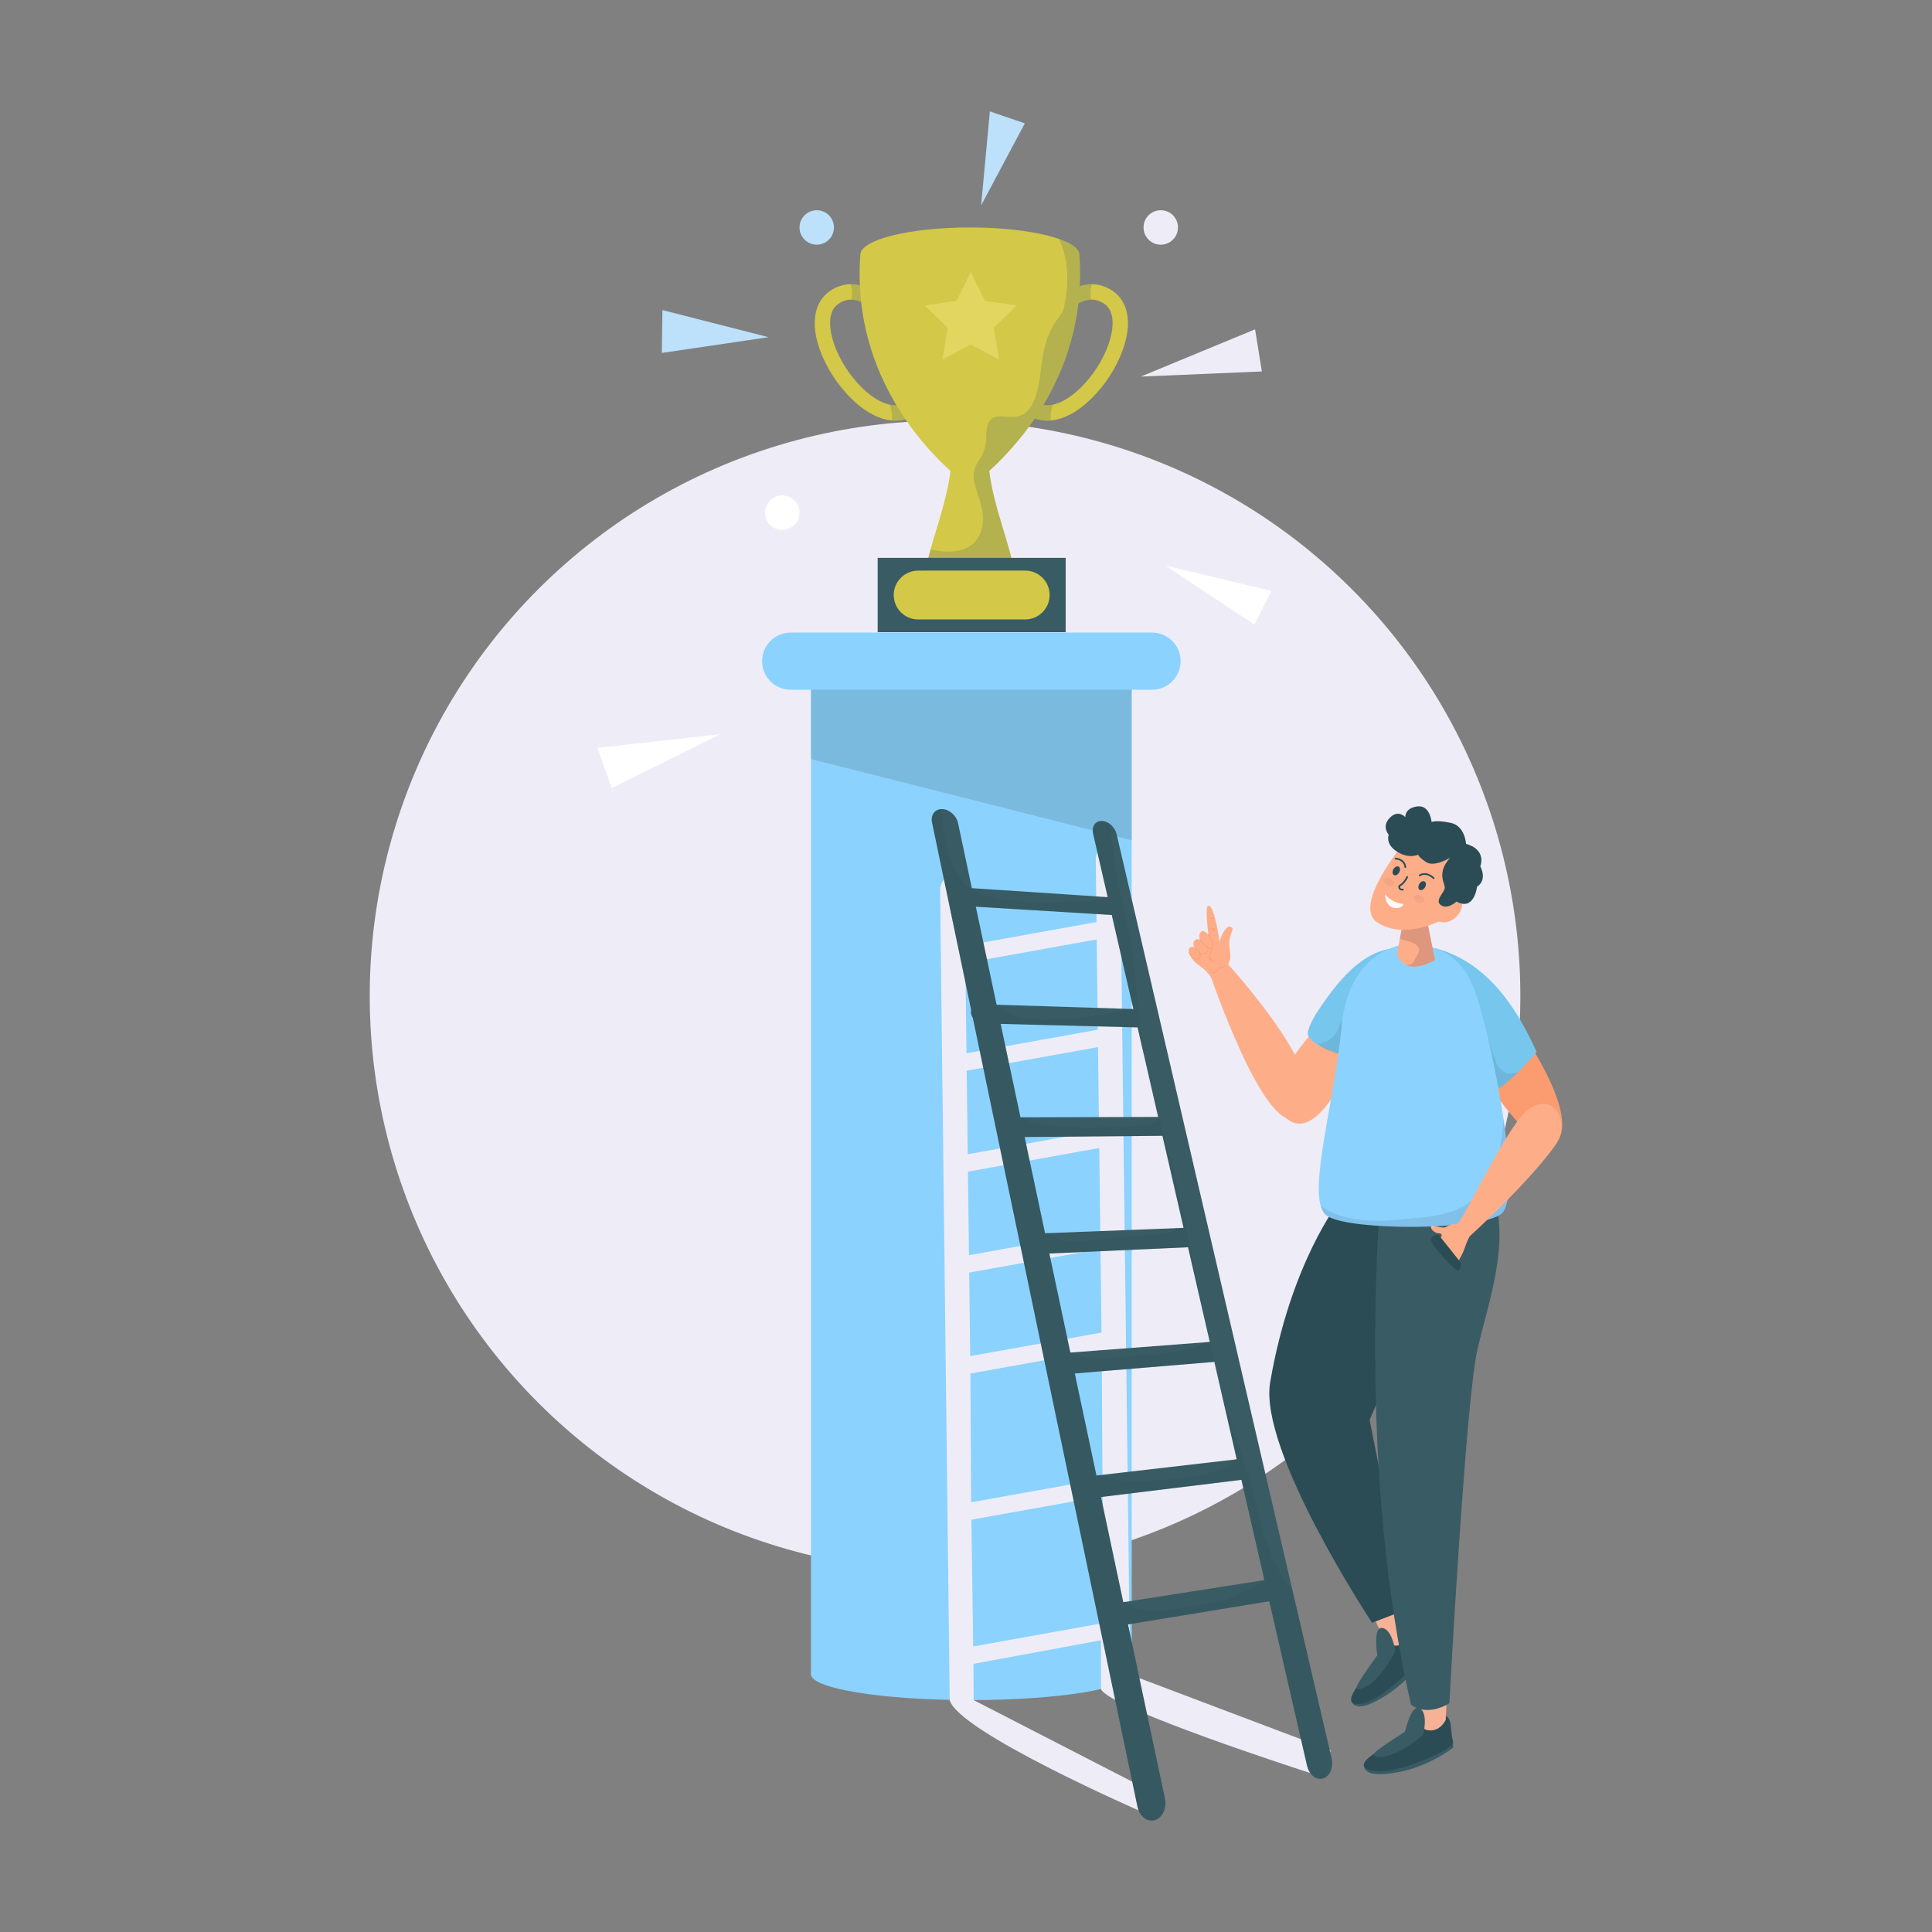 <svg xmlns="http://www.w3.org/2000/svg" enable-background="new 0 0 3000 3000" viewBox="0 0 3000 3000" id="business-way-to-success"><rect x="0" y="0" width="3000" height="3000" fill="#808080" stroke="none"/><circle cx="1467.48" cy="1546.56" r="893.32" fill="#eeedf7" transform="rotate(-45.001 1467.473 1546.586)"></circle><path fill="#8cd2fe" d="M1753.96 2599.83c0 22.14-110.74 40.08-247.34 40.08s-247.34-17.94-247.34-40.08c0-22.14 110.74-40.08 247.34-40.08s247.34 17.94 247.34 40.08z"></path><path fill="#8cd2fe" d="M1259.29 1026.66h498.04v1573.17h-498.04z"></path><path fill="#395b64" d="m1757.32 1304.82-498.03-126.22v-151.94h498.03z" opacity=".2"></path><path fill="#d3c848" d="M1626.04 653.22c-14.25 0-27.4-5.03-38.83-15.01l15.69-17.98c11.41 9.95 24.79 11.72 40.87 5.43 38.04-14.88 78.59-71.28 83.42-116.04 1.98-18.32-2.43-31.21-13.1-38.34-31.92-21.27-63.7 20.87-65.05 22.68l-19.2-14.16c15.93-21.67 56.81-55.48 97.48-28.37 18.14 12.1 26.52 33.67 23.6 60.75-5.74 53.11-52.67 117.78-98.46 135.69-9.11 3.58-17.96 5.35-26.42 5.35z"></path><path fill="#395b64" d="M1694.65 465.42c-1.93-7.99-1.73-16.35 1.13-23.97-28.82-.15-54.18 22.38-65.93 38.37l19.2 14.16c1.06-1.44 21.33-28.19 45.6-28.56zM1635.18 628.23c-12.33 2.7-22.97.12-32.28-7.99l-15.69 17.98c11.43 9.97 24.58 15.01 38.83 15.01 1.94 0 3.91-.12 5.89-.31-1.21-8.38.15-16.84 3.25-24.69z" opacity=".2"></path><path fill="#d3c848" d="M1390.59 653.24c14.25 0 27.4-5.03 38.83-15.01l-15.69-17.98c-11.41 9.95-24.79 11.73-40.87 5.43-38.05-14.88-78.6-71.27-83.44-116.03-1.98-18.32 2.42-31.21 13.1-38.34 31.92-21.27 63.7 20.86 65.05 22.67l19.2-14.16c-15.93-21.67-56.82-55.47-97.48-28.36-18.14 12.1-26.52 33.67-23.59 60.75 5.75 53.11 52.68 117.78 98.47 135.68 9.11 3.58 17.96 5.35 26.42 5.35z"></path><path fill="#395b64" d="M1321.96 465.44c1.93-7.99 1.72-16.35-1.13-23.98 28.82-.15 54.18 22.37 65.94 38.37l-19.2 14.16c-1.07-1.44-21.34-28.19-45.61-28.55zM1381.45 628.25c12.33 2.7 22.97.12 32.28-8l15.69 17.98c-11.43 9.98-24.58 15.01-38.83 15.01-1.94 0-3.91-.12-5.89-.3 1.2-8.39-.15-16.84-3.25-24.69z" opacity=".2"></path><path fill="#d3c848" d="M1574.26 881.67a313.033 313.033 0 0 1-136.56.01c13.31-59.55 39.94-117.64 39.93-178.66h56.69c0 61.01 26.64 119.1 39.94 178.65z"></path><path fill="#d3c848" d="M1676.02 395.7c0-23.48-76.15-42.51-170.07-42.51-93.92.01-170.07 19.05-170.07 42.53-16.99 233.37 170.09 359.97 170.09 359.97s187.07-126.61 170.05-359.99z"></path><path fill="#395b64" d="M1676.02 395.7c0-9.16-11.71-17.62-31.42-24.56 15.09 33.08 15.61 71.48 7.31 106.96-4.4 18.8-27.92 22.29-35.87 97.79-13.68 129.93-82.97 27.38-84.57 100.96-.23 10.83-1.79 21.12-6.97 30.6-5.03 9.21-12.3 17.74-12.69 28.71-.43 12.02 4.34 24.23 7.98 35.49 6.62 20.5 10.87 42.38-.46 62.16-14.86 25.95-48.33 25.02-74.35 19.44-2.64 9.45-5.16 18.92-7.28 28.42a312.881 312.881 0 0 0 136.56-.01c-11.25-50.33-31.96-99.62-38.12-150.51 52.17-47.21 152.55-161.73 139.88-335.45z" opacity=".2"></path><path fill="#e2d661" d="m1507.37 422.49 22.07 44.7 49.32 7.16-35.69 34.8 8.43 49.12-44.12-23.19-44.12 23.2 8.43-49.13-35.7-34.79 49.33-7.17z"></path><path fill="#395b64" d="M1362.84 866.24h291.95v115.42h-291.95z"></path><path fill="#d3c848" d="m1591.96 886.03-166.28.01c-20.94 0-37.91 16.98-37.91 37.91 0 20.94 16.97 37.91 37.91 37.91l166.28-.01c20.94 0 37.91-16.98 37.91-37.91 0-20.93-16.98-37.91-37.91-37.91z"></path><path fill="#8cd2fe" d="M1788.83 982.24h-561.06c-24.53 0-44.41 19.88-44.41 44.41 0 24.53 19.88 44.41 44.41 44.41h561.06c24.53 0 44.41-19.88 44.41-44.41.01-24.52-19.88-44.41-44.41-44.41z"></path><path fill="#eeedf7" d="m1459.8 1382.12 14.9 1257.79c12.7 48.52 293.3 171.23 293.3 171.23l40.88-18.47-296.99-152.77-.4-56.3 198.12-36.65v75.76c10.18 29.25 324.99 130.42 324.99 130.42 18.09 10.18 31.57-35.08 31.57-35.08l-311.4-117.68-15.59-1274.79c-.13-11.15-8.69-18.15-19.12-15.59-10.42 2.54-18.77 13.64-18.63 24.79l1.19 96.98-203.9 36.65-1.17-95.5c-.14-11.15-8.7-18.14-19.12-15.59-10.43 2.55-18.77 13.65-18.63 24.8zm48.54 977.66 203.9-36.65 2.82 196.87-203.9 36.65-2.82-196.87zm-1.5-226.99 203.9-36.65 1.16 200.02-203.9 36.65-1.16-200.02zm-1.91-156.74 203.9-36.65 1.59 129.78-203.9 36.65-1.59-129.78zm-1.92-156.74 203.9-36.65 1.59 129.78-203.9 36.65-1.59-129.78zm-1.92-156.75 203.9-36.65 1.59 129.78-203.9 36.65-1.59-129.78zm-2.04-167.17 203.9-36.65 1.71 140.21-203.9 36.65-1.71-140.21z"></path><path fill="#395b64" d="m1447.28 1277.1 60.77 291.21c-.37 1.68-.45 3.52-.15 5.47.38 2.46 1.42 4.7 2.71 6.78l255.64 1224.97c2.48 11.9 10.61 20.19 19.76 21.34 2.41.3 4.9.11 7.37-.66 11.75-3.62 18.67-18.64 15.51-33.54l-57.33-270.31 219.38-35.97 58.61 255.37c2.57 11.2 10.12 19.07 18.39 20.24 2.18.31 4.42.16 6.62-.53 10.49-3.26 16.31-17.29 13.04-31.32l-333.69-1434.76c-2.59-11.13-12.81-20.35-22.85-20.61-10.09-.26-16.22 8.61-13.65 19.83l22.61 98.51-210.94-14.02-21.43-101.03c-2.47-11.68-13.47-21.38-24.57-21.7-11.16-.32-18.26 8.95-15.8 20.73zm279.09 143.7 33.52 146.04-212.41-6.68-32.29-152.23 211.18 12.87zm-172.59 169.08 212.65 5.46 31.91 139.04-213.78.62-30.78-145.12zm37.27 175.7 214.02-1.91 32.81 142.95-215.14 8.34-31.69-149.38zm38.35 180.86 215.38-9.71 33.74 147.01-216.49 16.51-32.63-153.81zm39.51 186.25 216.73-17.96 34.71 151.27-217.83 25.16-33.61-158.47zm75.33 355.22-34.64-163.33 218.06-26.7 35.73 155.7-219.15 34.33z"></path><path fill="#2b4c54" d="m1447.28 1277.1 60.78 291.22c-.37 1.68-.46 3.52-.16 5.47.38 2.46 1.42 4.7 2.71 6.78l255.64 1224.97c2.48 11.9 10.61 20.19 19.76 21.34 2.41.3 4.9.11 7.36-.66 11.75-3.62 18.67-18.64 15.51-33.54l-57.33-270.31 219.38-35.97 58.61 255.37c2.57 11.2 10.12 19.07 18.39 20.25 2.18.31 4.42.15 6.62-.53 10.49-3.27 16.31-17.3 13.04-31.32l-60.58-260.48c-6.39-8.21-12.4-16.76-17.8-25.82-10.25-17.2-18.52-35.62-24.76-54.86-7.88-24.31-12.67-49.83-19.36-74.55-6.79-25.06-14.74-49.55-23.67-73.82-8.94-24.27-15.86-49.63-22.64-74.67-26.88-99.2-43.7-201.07-66-301.5-5.68-25.56-11.7-51.04-18.35-76.33-4.57-17.38-9.71-34.53-14.86-51.69-8.66 12.55-29.44 11.75-42.27 11.92-23.26.31-46.44 2.9-69.72 2.45-14.84-.29-29.82-1.23-44.67-1.96-14.18-.69-28.94-1.88-42.36-6.92-4.38-1.65-8.35-4-11.49-6.95l-4.5.01-30.78-145.11 212.65 5.46 10.34 45.06c-3.81-24.02-6.57-48.26-9.05-72.44-2.61-25.4-4.88-50.83-7.65-76.21-2.62-24.02-7.82-47.56-13.11-71.04-10.32-45.83-21.46-91.8-21.36-139.36-4.19-3.91-9.38-6.44-14.55-6.58-10.09-.26-16.22 8.61-13.65 19.83l22.61 98.51-7.07-.47c-.34 1.72-1.44 3.02-3.26 3.44-12.82 2.96-25.9 3.58-38.95 3.75-13.24.18-26.3.52-39.51 1.27-26.97 1.51-54.18-.4-80.61-5.84-20.28-4.18-40.59-8.95-55.15-25.26-12.47-13.98-19.47-32.63-24.23-50.92-5.32-20.43-7.87-41.51-9.89-62.58-10.12.67-16.38 9.46-14.06 20.59zm262.32 1047.48 218.06-26.7 34.8 151.61c.72.95 1.01 2.16.76 3.32l.18.76-.43.07c-.27.53-.65 1.03-1.25 1.45-33.18 23.6-74.16 34.75-113.26 40.14-24.84 3.42-51.65 8.53-76.48 4.18-8.9-1.56-18.03-5.04-23.41-12.18l-4.32.68-34.65-163.33zm-40.69-191.89 216.72-17.97 34.72 151.27-3.06.35c-.09.35-.13.69-.33 1.06-4.88 9.07-14.61 12.76-23.62 15.49-11.14 3.37-22.52 6.32-33.91 8.53-17.6 3.43-35.49 5.57-53.32 6.86-13.45.98-26.93 1.55-40.41 1.5-14.24-.04-28.89-.45-42.77-3.95-4.17-1.05-9.25-2.8-13.4-5.51l-7.02.81-33.6-158.44zm-39.5-186.25 215.38-9.71 33.74 147.01-7.21.55c-.3.99-.99 1.89-2.15 2.45-28.12 13.44-59.69 14.84-89.9 16.9-32.32 2.21-64.98 9.81-97.2 3.75-5.09-.96-10.22-2.46-14.18-6.09-.46-.42-.81-.94-1.23-1.4l-4.63.35-32.62-153.81zm-10.68-50.35-27.68-130.51 214.01-1.91 32.81 142.95-11.98.46c-7.79 7.35-19.55 7.94-29.57 9.27-18.88 2.51-38.02 3.49-56.98 4.85-15.21 1.09-30.16 3.3-45.3 5.17-13.26 1.64-27.1 2.8-40.21-.19-8.73-1.99-16.46-5.92-22.97-11.54l-8.12.31-2.83-13.33c-.32-.52-.67-.99-.97-1.52-.8-1.38-.71-2.79-.21-4.01zm-103.54-488.16 211.18 12.87 31.35 136.59c3.4.09 4.31 5.14 1.7 7.43l.46 2.03-5.86-.19c-37.99 9.73-76.96 15.48-115.95 16.31-14.18.3-28.62.41-42.72-1.29-11.36-1.37-23.13-4.07-32.73-10.8-4.14-2.91-7.36-6.49-9.74-10.54l-5.41-.17-32.28-152.24z" opacity=".2"></path><path fill="#395b64" d="m2212.44 2555.2 4.82 10.23s-21.62 38.18-60.86 64.31c-32.17 21.42-50.78 24.94-56.91 13.84l112.95-88.38z"></path><path fill="#2b4c54" d="M2104.29 2623.56c23.47-36.45 57.71-88.41 57.71-88.41s17.68-16.98 30.94-9.76c8.25 4.49 10.45 17.71 20.99 31.92 6.19 8.34-49.77 66.69-87.09 84.15-8.91 4.17-42.88 13.67-22.55-17.9z"></path><path fill="#f5b297" d="M2175.06 2484.29c.65 1.64 15.56 45.36 15.56 45.36s-.68 21.79-20.9 25.58c-20.22 3.78-39.69-52.98-39.69-52.98l45.03-17.96z"></path><path fill="#395b64" d="M2166.7 2564.33s-4.38-33.56-19.91-36.37c-15.53-2.81-8.05 42.62-8.05 42.62s-31.54 42.3-32.15 49.4c-.6 7.11 28.05 3.97 60.11-55.65z"></path><path fill="#2b4c54" d="M2079.33 1865.86s-75.15 94.91-107.01 280.45c-18.37 106.98 158.26 373.54 158.26 373.54l54.16-20.86-58.04-294.44 163.5-369.47-210.87 30.78z"></path><path fill="#395b64" d="m2255.76 2702.29.69 11.28s-34.22 27.46-80.35 37.19c-37.81 7.98-56.41 4.36-57.98-8.22l137.64-40.25z"></path><path fill="#2b4c54" d="M2129.99 2725.73c35.3-25.16 86.35-60.74 86.35-60.74s22.71-9.22 32.36 2.39c6 7.22 3.15 20.32 7.68 37.43 2.66 10.04-70.93 43.52-112.07 45.9-9.83.57-44.9-3.18-14.32-24.98z"></path><path fill="#f5b297" d="M2247.3 2622.58c0 1.76-2.35 47.89-2.35 47.89s-8.71 19.99-28.89 16.02c-20.18-3.97-17.24-63.91-17.24-63.91h48.48z"></path><path fill="#395b64" d="M2209.9 2693.83s8.37-32.79-5.02-41.16c-13.38-8.36-23.26 36.61-23.26 36.61s-44.97 27.61-48.16 33.98c-3.2 6.38 24.57 14.07 76.44-29.43z"></path><path fill="#395b64" d="m2309.88 1831.3-166.96 40.43s-35.95 413.51 48.16 775.28c0 0 22.23 19.91 59.5-2.14 0 0 25.08-468.13 43.44-548.78 18.35-80.65 57.6-180.13 15.86-264.79z"></path><path fill="#fa9c70" d="M2329.8 1555.07s123.31 158.48 90.48 214.33c-25.64 43.62-112.29-91.13-112.29-91.13l21.81-123.2z"></path><path fill="#fdae88" d="M2074.05 1565.12s-125.34 115.76-82.46 165.56c54.05 62.76 116.52-103.27 116.52-103.27l-34.06-62.29z"></path><path fill="#77c6ee" d="M2318.11 1694.28c-14.7 4.23-29.88 8.07-42.47 14.7-19.41-39.01-39.3-79.75-49-101.94-44.01-100.21-24.41-139.7-24.41-139.7 98.87 11.91 150.28 91.97 183.9 166.15 0 0-46.11 54.54-68.02 60.79zM2110.62 1647.97c14.1-28.28 28.56-57.84 35.63-73.97 31.88-72.72 17.7-101.37 17.7-101.37-48.01 4.52-86.24 48.78-120.75 102.12 0 0-15.55 25.54-11.97 32.73 11.37 22.85 56.86 28.48 79.39 40.49z"></path><path fill="#231f20" d="M2125.71 1560.88c-2.52 1.93-5.16 3.71-7.95 5.22-9.13 4.95-20.97 6.37-29.11 12.85-5.75 4.57-7.86 12.09-10.71 18.56-3.02 6.84-7.19 12.95-13.69 16.91-5.13 3.13-11.03 5.44-17.16 6.75 14.49 15.55 43.71 16.23 63.53 26.79 14.1-28.28 28.56-57.84 35.63-73.97 1.25-2.86 2.31-5.53 3.43-8.25-.49.18-.98.37-1.47.56-8.08 3.09-16.45.12-22.5-5.42zM2325.61 1655.12c-3.35-3.94-26.31-79.82-30.28-83.17-4.81-4.06-5.89 62.75-11.86 63.28-12.42 1.1-24.74 5.46-37.28 3.05-2.06-.39-4-.97-5.89-1.61 10.07 21.19 22.8 47.1 35.34 72.31 12.59-6.63 27.77-10.47 42.47-14.7 11.29-3.22 26.96-16.96 39.52-29.53-17.26 3.94-19.82 4.7-32.02-9.63z" opacity=".1"></path><path fill="#8cd2fe" d="M2187.28 1465.65s-92.04 2.85-103.97 128.08c-11.93 125.24-57.95 271.82-22.16 294.59 35.79 22.77 233.5 22.77 269.29-2.85 35.79-25.62-13.64-254.74-27.27-303.13-13.62-48.38-25.56-113.85-115.89-116.69z"></path><path fill="#231f20" d="M2334.53 1736.86c-.99 17.55-2.96 35.04-7.03 52.31-6.44 27.36-18.82 56.06-43.31 75.88-27.65 22.38-64.86 24.34-100.99 27.83-37.22 3.59-75.2 5.72-109.98-8.11-8.32-3.31-15.75-7.57-22.42-12.45 2.13 7.38 5.45 12.88 10.35 16 35.79 22.77 233.5 22.77 269.29-2.85 18.41-13.16 14.28-80.09 4.09-148.61z" opacity=".1"></path><path fill="#fdae88" d="M2012.52 1736.86c81.37-35.7-105.43-239.37-105.43-239.37l-26.23 20.84c0-.01 82.07 240.29 131.66 218.53z"></path><path fill="#fdae88" d="M1914.33 1525.36s-8.55-23.94-7.24-27.87c2.23-6.69 4.86-2.7 2.02-28.12-1.97-17.58 8.27-25.44 3.44-29.29-9.51-7.57-19.01 21.61-19.01 21.61s-7.58-58.01-17.6-55.16c-5.4 1.54.56 45.07.56 45.07s-6.43-8.05-10.77-5.17c-6.39 4.24-2.43 12.86-2.43 12.86s-4.88-2.98-8.58 1.48c-4.23 5.09.47 10.73.47 10.73s-3.81-2.32-6.52-.64c-2.72 1.69-6.63 6.26 3.93 19.88 8.6 11.09 28.19 14.75 36.32 47.6l25.41-12.98z"></path><path fill="#fa9c70" d="M1868.97 1481.77c2.28-.39 4.35-1.72 5.65-3.38 2.17-2.78 2.1-6.12-.19-8.7a.514.514 0 0 0-.74-.04c-.22.19-.24.53-.04.74 1.96 2.21 2.02 4.96.15 7.35-1.91 2.45-5.76 4.12-9.1 2.37-6.1-3.19-8.98-8.8-9.01-8.86a.529.529 0 0 0-.94.48c.12.24 3.06 5.97 9.46 9.31 1.55.82 3.2 1 4.76.73z"></path><path fill="#fa9c70" d="M1880.14 1473.53c.78-.13 1.48-.55 2.05-1.25 2.72-3.35 1.99-13.45-5.3-21.05a.522.522 0 1 0-.76.72c6.66 6.95 7.75 16.57 5.24 19.66-1.17 1.44-2.76.91-3.88.21-6.9-4.3-13.7-12.78-13.77-12.87a.525.525 0 0 0-.74-.08c-.23.18-.26.51-.08.74.07.09 6.98 8.71 14.03 13.11 1.15.71 2.24.98 3.21.81zM1859.06 1489.96c1.47-.25 2.67-.99 3.52-1.92 2.09-2.29 2.63-6.41-.48-9.53a.513.513 0 0 0-.74 0c-.21.2-.21.54 0 .74 2.65 2.66 2.21 6.15.45 8.08-1.68 1.84-5.1 2.77-9.23-.64-3.34-2.76-5.63-8.29-5.65-8.34a.539.539 0 0 0-.69-.29.53.53 0 0 0-.29.69c.1.24 2.41 5.83 5.95 8.76 2.71 2.23 5.18 2.79 7.16 2.45zM1886.04 1494.13c.18-.03.33-.15.4-.33.1-.27-.03-.57-.3-.68-3.51-1.35-5.68-3.41-6.44-6.13-1.7-6.02 3.92-13.44 3.98-13.51.18-.23.13-.56-.1-.74a.519.519 0 0 0-.74.1c-.25.32-5.99 7.9-4.16 14.43.86 3.06 3.24 5.36 7.08 6.83.1.04.19.05.28.03zM1884.94 1511.01c.42-.07.83-.19 1.23-.36 3.49-1.45 5.56-6.1 6.2-7.77 1.77.91 3.5 1.12 5.16.63 3.38-.99 5.19-4.53 5.26-4.68.13-.26.03-.57-.23-.7a.529.529 0 0 0-.71.23c-.02.03-1.69 3.29-4.62 4.15-1.54.45-3.18.17-4.87-.84a.546.546 0 0 0-.45-.04c-.15.06-.26.18-.31.33-.02.06-2.07 6.17-5.82 7.72-1.32.55-2.71.46-4.15-.26a.527.527 0 0 0-.71.24c-.13.26-.02.58.24.71 1.28.63 2.55.85 3.78.64zM1879.24 1494.21c.2-.03.37-.18.42-.38.01-.05 1.35-5.46-5-8.34-.26-.12-.58 0-.7.26-.12.27 0 .58.26.7 5.52 2.5 4.46 6.93 4.42 7.11a.529.529 0 0 0 .6.65zM1884.02 1426.46c.24-.04.42-.24.44-.49a.526.526 0 0 0-.5-.55l-5.28-.24a.52.52 0 0 0-.55.5c-.01.29.21.54.5.55l5.28.24c.04-.01.08-.01.11-.01zM1886.58 1442.58c.26-.04.45-.27.44-.54a.534.534 0 0 0-.55-.51l-6.17.24a.52.52 0 0 0-.5.55c.01.29.26.52.55.51l6.17-.24c.02 0 .04 0 .06-.01zM1885.99 1444.77c.22-.04.4-.22.43-.45a.528.528 0 0 0-.46-.59l-3.8-.48a.528.528 0 1 0-.13 1.05l3.8.48c.06 0 .11 0 .16-.01z"></path><path fill="#fdae88" d="m2176.85 1440.41-7.52 40.2s6.82 38.04 58.9 10.1l-11.6-57.84-39.78 7.54z"></path><path fill="#33133f" d="m2216.63 1432.87-39.78 7.54-3.26 17.44c.94.29 1.89.57 2.83.84 4.52 1.28 9.14 2.36 13.56 3.84 3.46 1.16 6.9 2.62 9.43 4.75 2.66 2.23 3.95 4.99 4.08 7.91.23 4.8-3.25 8.93-5.73 13.18-1.59 2.72-2.49 6.41-5.93 8.27-2.49 1.35-5.74 1.79-8.93 1.69 8.7 4.21 22.76 4.5 45.32-7.61l-11.59-57.85z" opacity=".15"></path><path fill="#fdae88" d="M2183.21 1305.09s-85.06 100.55-44.53 127.29c40.52 26.75 94.97-1.41 94.97-1.41s19.04 7.23 32.29-13.11c10.68-16.4-1.56-19.34-1.56-19.34s32.85-38.61 7.56-64.35c-25.3-25.73-88.73-29.08-88.73-29.08z"></path><path fill="#33133f" d="M2211.72 1398.64c-1.11 3-5.68 4.07-10.22 2.4-4.53-1.68-7.31-5.46-6.21-8.46 1.11-3 5.68-4.07 10.22-2.4 4.54 1.67 7.32 5.46 6.21 8.46zM2164.73 1372.04c-1.11 3-5.68 4.07-10.21 2.39-4.53-1.67-7.31-5.46-6.21-8.46 1.11-3 5.68-4.07 10.21-2.39 4.54 1.67 7.32 5.46 6.21 8.46z" opacity=".05"></path><path fill="#2b4c54" d="M2181.45 1347.48c-.4-.23-.67-.66-.67-1.15 0-.43-.24-10.38-13.99-11.81-.74-.08-1.27-.73-1.19-1.46.08-.73.73-1.26 1.46-1.19 16.21 1.68 16.38 14.33 16.38 14.46 0 .74-.6 1.33-1.33 1.33-.24-.01-.47-.07-.66-.18zM2203.75 1360.54a1.31 1.31 0 0 1-.38-.33c-.46-.58-.36-1.41.21-1.87.1-.08 10.09-7.75 23.42 4.21.55.49.59 1.33.1 1.88-.49.55-1.33.6-1.88.1-11.68-10.49-19.9-4.18-19.98-4.11a1.3 1.3 0 0 1-1.49.12zM2174 1381.93c-.4-.23-.76-.51-1.08-.84-2.04-2.12-1.49-5.47-1.47-5.61.07-.42.33-.77.71-.96 7.8-3.99 11.63-13.22 11.66-13.31.28-.68 1.06-1.01 1.74-.73.7.28 1.01 1.06.73 1.74-.16.41-4.04 9.75-12.26 14.33-.02.8.12 1.99.82 2.71.65.67 1.78.91 3.35.7a1.331 1.331 0 1 1 .35 2.64c-1.84.22-3.37 0-4.55-.67z"></path><path fill="#fcfaf7" d="M2150.53 1388.47s9.76 13.53 28.47 15.13c-.17 8.07-26.84 14.01-28.47-15.13z"></path><path fill="#2b4c54" d="M2172.6 1354.79c-2.06 3.6-5.74 5.38-8.2 3.96-2.46-1.41-2.79-5.48-.72-9.08 2.06-3.6 5.74-5.37 8.2-3.96 2.46 1.41 2.78 5.48.72 9.08zM2212.75 1377.81c-2.06 3.6-5.74 5.38-8.2 3.96-2.46-1.41-2.79-5.48-.72-9.08 2.06-3.6 5.73-5.38 8.2-3.96 2.46 1.41 2.78 5.48.72 9.08z"></path><path fill="#33133f" d="M2158.24 1414.66c-1.22-.7-1.91-1.34-1.98-1.41a.664.664 0 1 1 .91-.97c.04.04 4.47 4.08 11.35 2.73.36-.06.71.17.78.53.07.36-.17.71-.53.78-4.78.93-8.44-.46-10.53-1.66zM2258.44 1404.27s8.56.69 7.16 6.21c-1.41 5.52-12.54 15.12-20.6 14.18 0 0 18.28-4.62 18.39-13.7.1-9.06-6.45-3.16-4.95-6.69z" opacity=".05"></path><path fill="#2b4c54" d="M2251.74 1331.94s-24.82 15.14-37.31 6.72c-12.49-8.42-12.32-11.54-12.32-11.54s-14.19 7.24-32.95-4.77c-18.76-12.01-12.74-26.16-12.74-26.16s-11.74-12.7 1.68-26.35c13.42-13.65 24.09-.88 24.09-.88s-1.6-13.93 18.4-16.73c20-2.8 22.36 24.15 22.36 24.15s6.9-3.44 29.54 1.28 23.96 32.75 23.96 32.75 31.28 6.61 22.17 34.95c0 0 11.71 20.56-5.06 31.51 0 0-4.39 38.61-31.91 23.03 0 0-13.5 12.97-24.03 5.71-10.52-7.26 4.65-18.95 5.73-26.39s-13.55-22.93 8.39-47.28z"></path><path fill="#fdae88" d="M2371 1724.76c-35.04 29.48-100.81 176.7-109.47 176.23-3.34-1.28-10.74.95-16.33 4.24-5.59 3.28-21.67-4.36-23.11-.61-1.44 3.75 6.69 10.69 12.07 10.41 5.38-.28 5.58 4.55 1.7 7.91-.64.56-1.64 1.29-2.85 2.12 5.53 6.84 11.36 13.44 16.72 20.42 4.23 5.51 7.71 11.71 11.94 17.25 5.82-8.47 10.72-18.59 12.64-24.62 3.14-9.89 7.67-18.21 7.67-18.21s91.94-83.31 133.57-142.23c25.18-35.62-5.08-86.12-44.55-52.91z"></path><path fill="#fff" d="M2222.84 1904.39c1-.78 3.21-.15 4.1.14 0 0 .43 1.85-.7 1.83-1.12-.02-4.4-1.19-3.4-1.97z" opacity=".2"></path><path fill="#2b4c54" d="m2233.98 1917.54 34.48 43.25s.68 11.23-4.55 11.87c-5.23.64-40.6-38.55-41.6-46.73-.99-8.18 11.67-8.39 11.67-8.39z"></path><path fill="#eeedf7" d="m1771.44 584.75 177.42-73.37 10.55 65.4z"></path><path fill="#fff" d="m1809.47 878.07 164.77 39.53-26.35 52.19z"></path><path fill="#bde0fb" d="M1523.46 318.96 1537.04 173l54.32 18.55z"></path><path fill="#eeedf7" d="M1829.16 353.2c0 14.77-11.97 26.74-26.74 26.74-14.77 0-26.74-11.97-26.74-26.74 0-14.77 11.97-26.74 26.74-26.74 14.77 0 26.74 11.97 26.74 26.74z"></path><path fill="#bde0fb" d="m1193.34 523.57-164.75-42.08-.92 66.57z"></path><path fill="#eeedf7" d="M2022.89 1416.62c0 10.63-8.61 19.24-19.24 19.24-10.63 0-19.24-8.61-19.24-19.24 0-10.62 8.61-19.24 19.24-19.24 10.62 0 19.24 8.62 19.24 19.24z"></path><path fill="#fff" d="m1118.5 1140.13-190.8 21.26 22.28 62.39z"></path><circle cx="1214.75" cy="796.11" r="26.74" fill="#fff"></circle><circle cx="1268.23" cy="353.2" r="26.74" fill="#bde0fb"></circle></svg>